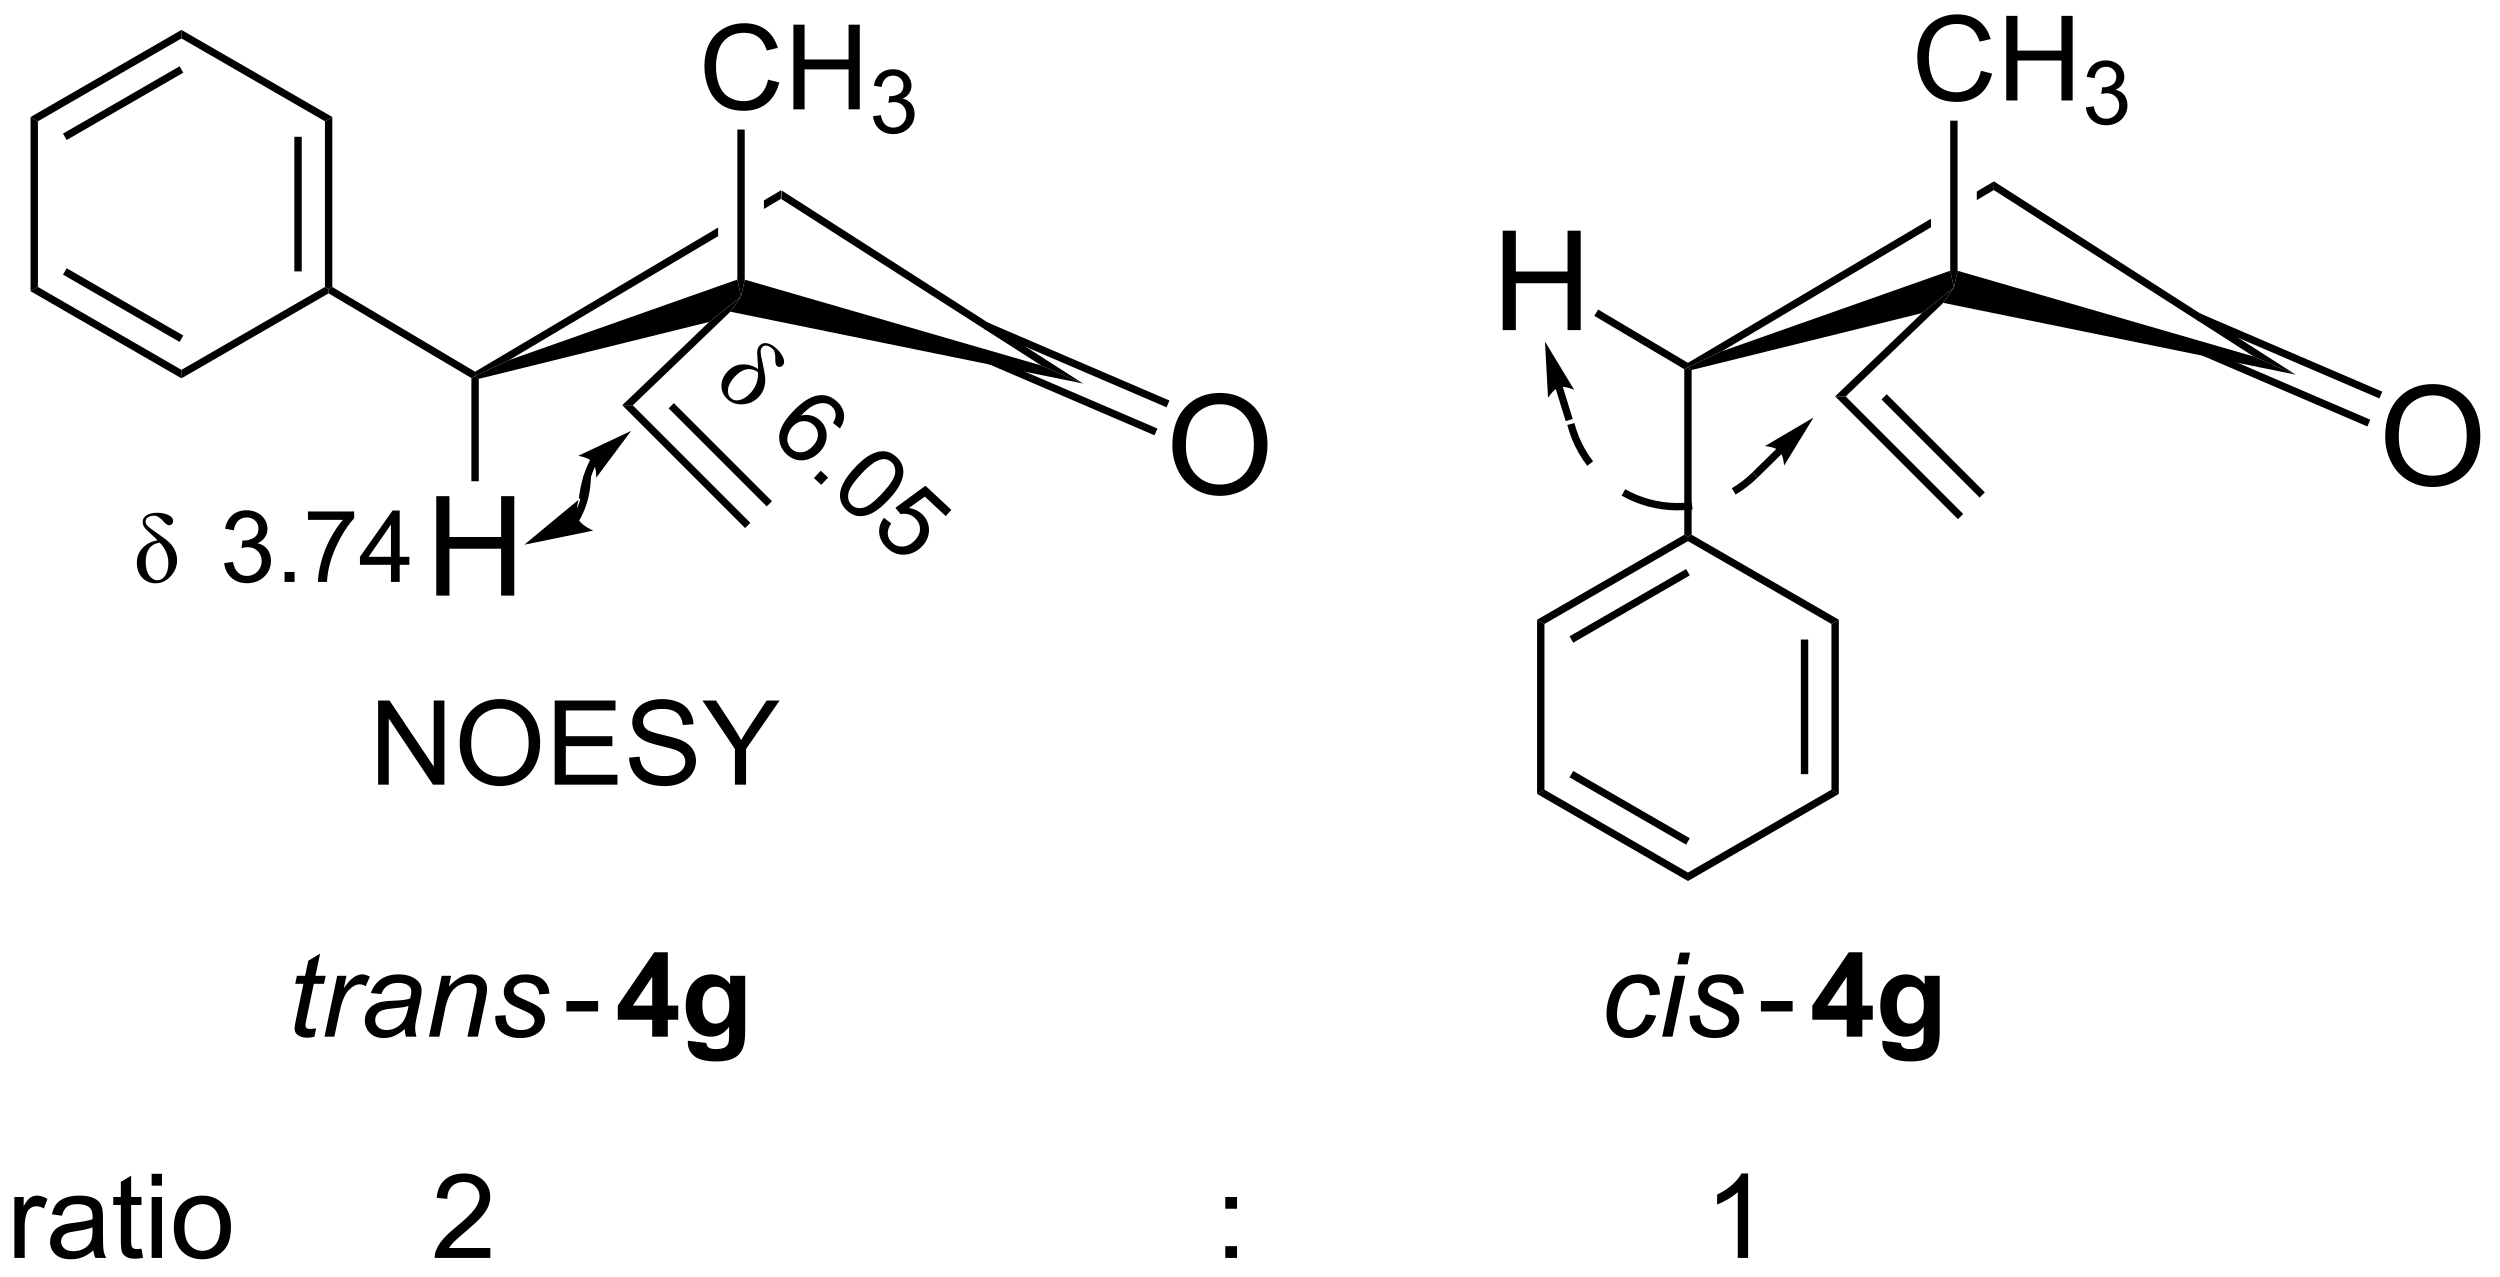 <?xml version="1.0" encoding="UTF-8"?>
<!DOCTYPE svg PUBLIC '-//W3C//DTD SVG 1.0//EN'
          'http://www.w3.org/TR/2001/REC-SVG-20010904/DTD/svg10.dtd'>
<svg stroke-dasharray="none" shape-rendering="auto" xmlns="http://www.w3.org/2000/svg" font-family="'Dialog'" text-rendering="auto" width="464" fill-opacity="1" color-interpolation="auto" color-rendering="auto" preserveAspectRatio="xMidYMid meet" font-size="12px" viewBox="0 0 464 237" fill="black" xmlns:xlink="http://www.w3.org/1999/xlink" stroke="black" image-rendering="auto" stroke-miterlimit="10" stroke-linecap="square" stroke-linejoin="miter" font-style="normal" stroke-width="1" height="237" stroke-dashoffset="0" font-weight="normal" stroke-opacity="1"
><!--Generated by the Batik Graphics2D SVG Generator--><defs id="genericDefs"
  /><g
  ><defs id="defs1"
    ><clipPath clipPathUnits="userSpaceOnUse" id="clipPath1"
      ><path d="M1.178 1.614 L174.804 1.614 L174.804 90.258 L1.178 90.258 L1.178 1.614 Z"
      /></clipPath
      ><clipPath clipPathUnits="userSpaceOnUse" id="clipPath2"
      ><path d="M18.968 17.311 L18.968 103.49 L187.766 103.49 L187.766 17.311 Z"
      /></clipPath
      ><clipPath clipPathUnits="userSpaceOnUse" id="clipPath3"
      ><path d="M14.246 57.139 L73.026 120.167 L196.479 5.036 L137.698 -57.993 Z"
      /></clipPath
      ><clipPath clipPathUnits="userSpaceOnUse" id="clipPath4"
      ><path d="M17.822 53.803 L17.822 60.973 L59.791 105.975 L59.791 105.975 L88.244 105.975 L184.999 15.742 L58.635 15.742 Z"
      /></clipPath
      ><clipPath clipPathUnits="userSpaceOnUse" id="clipPath5"
      ><path d="M18.967 17.31 L18.967 103.49 L187.765 103.49 L187.765 17.31 Z"
      /></clipPath
    ></defs
    ><g transform="scale(2.667,2.667) translate(-1.178,-1.614) matrix(1.029,0,0,1.029,-18.332,-16.192)"
    ><path d="M71.805 30.769 L71.815 30.181 L92.24 43.262 L89.39 42.03 Z" stroke="none" clip-path="url(#clipPath2)"
    /></g
    ><g transform="matrix(2.743,0,0,2.743,-52.027,-47.482)"
    ><path d="M89.39 42.03 L92.24 43.262 L68.388 38.403 L69.108 37.367 L69.358 36.232 Z" stroke="none" clip-path="url(#clipPath2)"
    /></g
    ><g transform="matrix(2.743,0,0,2.743,-52.027,-47.482)"
    ><path d="M68.858 36.226 L53.424 41.67 L51.113 42.749 L51.363 42.945 L66.945 39.095 L69.108 37.367 L68.858 36.226 Z" stroke="none" clip-path="url(#clipPath2)"
    /></g
    ><g transform="matrix(2.743,0,0,2.743,-52.027,-47.482)"
    ><path d="M48.487 57.611 L48.487 50.882 L49.378 50.882 L49.378 53.645 L52.875 53.645 L52.875 50.882 L53.766 50.882 L53.766 57.611 L52.875 57.611 L52.875 54.437 L49.378 54.437 L49.378 57.611 L48.487 57.611 Z" stroke="none" clip-path="url(#clipPath2)"
    /></g
    ><g transform="matrix(2.743,0,0,2.743,-52.027,-47.482)"
    ><path d="M50.863 42.892 L51.113 42.749 L51.363 42.945 L51.363 49.873 L50.863 49.873 Z" stroke="none" clip-path="url(#clipPath2)"
    /></g
    ><g transform="matrix(2.743,0,0,2.743,-52.027,-47.482)"
    ><path d="M51.113 42.459 L51.113 42.749 L50.863 42.892 L41.201 37.161 L41.203 36.871 L41.453 36.729 Z" stroke="none" clip-path="url(#clipPath2)"
    /></g
    ><g transform="matrix(2.743,0,0,2.743,-52.027,-47.482)"
    ><path d="M66.945 39.095 L69.108 37.367 L68.388 38.403 L61.785 44.735 L61.07 44.728 Z" stroke="none" clip-path="url(#clipPath2)"
    /></g
    ><g transform="matrix(2.743,0,0,2.743,-52.027,-47.482)"
    ><path d="M71.815 30.181 L70.658 30.868 L70.658 31.449 L71.805 30.769 L71.815 30.181 ZM67.558 32.706 L51.113 42.459 L51.113 42.749 L53.424 41.67 L67.558 33.288 L67.558 32.706 Z" stroke="none" clip-path="url(#clipPath2)"
    /></g
    ><g transform="matrix(2.743,0,0,2.743,-52.027,-47.482)"
    ><path d="M69.358 36.232 L69.108 37.367 L68.858 36.226 L68.858 26.074 L69.358 26.074 Z" stroke="none" clip-path="url(#clipPath2)"
    /></g
    ><g transform="matrix(2.743,0,0,2.743,-52.027,-47.482)"
    ><path d="M70.936 22.7 L71.694 22.89 Q71.457 23.825 70.837 24.317 Q70.217 24.806 69.324 24.806 Q68.397 24.806 67.816 24.429 Q67.238 24.051 66.933 23.338 Q66.631 22.622 66.631 21.801 Q66.631 20.905 66.972 20.241 Q67.316 19.575 67.946 19.228 Q68.576 18.882 69.334 18.882 Q70.194 18.882 70.78 19.32 Q71.365 19.757 71.597 20.551 L70.85 20.726 Q70.652 20.101 70.272 19.817 Q69.894 19.53 69.319 19.53 Q68.66 19.53 68.215 19.848 Q67.772 20.163 67.592 20.697 Q67.412 21.231 67.412 21.796 Q67.412 22.528 67.626 23.072 Q67.84 23.616 68.287 23.887 Q68.738 24.155 69.261 24.155 Q69.897 24.155 70.337 23.788 Q70.78 23.421 70.936 22.7 ZM72.651 24.707 L72.651 18.981 L73.409 18.981 L73.409 21.332 L76.385 21.332 L76.385 18.981 L77.143 18.981 L77.143 24.707 L76.385 24.707 L76.385 22.007 L73.409 22.007 L73.409 24.707 L72.651 24.707 Z" stroke="none" clip-path="url(#clipPath2)"
    /></g
    ><g transform="matrix(2.743,0,0,2.743,-52.027,-47.482)"
    ><path d="M78.039 25.173 L78.567 25.102 Q78.658 25.552 78.875 25.749 Q79.094 25.946 79.408 25.946 Q79.779 25.946 80.035 25.688 Q80.293 25.43 80.293 25.05 Q80.293 24.686 80.055 24.452 Q79.819 24.216 79.451 24.216 Q79.303 24.216 79.08 24.274 L79.139 23.811 Q79.192 23.817 79.223 23.817 Q79.561 23.817 79.83 23.642 Q80.1 23.466 80.1 23.099 Q80.1 22.809 79.903 22.62 Q79.707 22.429 79.397 22.429 Q79.088 22.429 78.883 22.622 Q78.678 22.815 78.619 23.202 L78.092 23.108 Q78.19 22.577 78.531 22.286 Q78.875 21.995 79.385 21.995 Q79.737 21.995 80.031 22.145 Q80.328 22.296 80.485 22.558 Q80.641 22.817 80.641 23.11 Q80.641 23.39 80.49 23.618 Q80.342 23.847 80.049 23.981 Q80.43 24.069 80.641 24.347 Q80.852 24.622 80.852 25.038 Q80.852 25.601 80.442 25.993 Q80.031 26.384 79.404 26.384 Q78.84 26.384 78.465 26.048 Q78.092 25.71 78.039 25.173 Z" stroke="none" clip-path="url(#clipPath2)"
    /></g
    ><g transform="matrix(2.743,0,0,2.743,-52.027,-47.482)"
    ><path d="M98.292 47.468 Q98.292 45.791 99.192 44.846 Q100.091 43.897 101.514 43.897 Q102.445 43.897 103.191 44.344 Q103.941 44.788 104.333 45.583 Q104.727 46.379 104.727 47.389 Q104.727 48.414 104.314 49.222 Q103.901 50.029 103.142 50.446 Q102.386 50.862 101.508 50.862 Q100.56 50.862 99.81 50.403 Q99.063 49.941 98.678 49.148 Q98.292 48.353 98.292 47.468 ZM99.21 47.48 Q99.21 48.698 99.862 49.399 Q100.517 50.097 101.505 50.097 Q102.509 50.097 103.158 49.39 Q103.809 48.683 103.809 47.386 Q103.809 46.562 103.531 45.95 Q103.252 45.339 102.717 45.002 Q102.184 44.662 101.517 44.662 Q100.572 44.662 99.89 45.314 Q99.21 45.963 99.21 47.48 Z" stroke="none" clip-path="url(#clipPath2)"
    /></g
    ><g transform="matrix(2.743,0,0,2.743,-52.027,-47.482)"
    ><path d="M84.748 41.47 L97.085 46.766 L97.282 46.307 L84.945 41.011 ZM85.562 39.575 L97.899 44.87 L98.096 44.411 L85.759 39.115 Z" stroke="none" clip-path="url(#clipPath2)"
    /></g
    ><g transform="matrix(2.743,0,0,2.743,-52.027,-47.482)"
    ><path d="M61.07 44.728 L61.785 44.735 L69.736 52.686 L69.383 53.04 ZM64.209 44.939 L70.846 51.576 L71.2 51.223 L64.563 44.586 Z" stroke="none" clip-path="url(#clipPath2)"
    /></g
    ><g transform="matrix(2.743,0,0,2.743,-52.027,-47.482)"
    ><path d="M58.895 48.437 L58.894 48.439 L58.889 48.449 L58.877 48.471 C58.861 48.502 58.846 48.532 58.831 48.562 C58.801 48.623 58.772 48.683 58.743 48.746 C58.687 48.87 58.633 48.998 58.584 49.129 C58.484 49.391 58.398 49.664 58.327 49.95 C58.291 50.093 58.26 50.238 58.232 50.386 C58.218 50.46 58.206 50.534 58.194 50.609 C58.188 50.647 58.182 50.685 58.177 50.722 C58.174 50.742 58.172 50.76 58.169 50.779 L58.167 50.793 L58.166 50.8 L58.166 50.804 L58.166 50.806 L58.166 50.806 L58.133 51.054 L58.628 51.12 L58.661 50.872 L58.661 50.871 L58.661 50.87 L58.662 50.866 L58.663 50.859 L58.665 50.846 C58.667 50.828 58.67 50.81 58.672 50.793 C58.677 50.757 58.682 50.722 58.688 50.687 C58.699 50.617 58.711 50.547 58.724 50.478 C58.75 50.34 58.779 50.204 58.812 50.071 C58.878 49.805 58.958 49.55 59.05 49.307 C59.097 49.186 59.146 49.068 59.198 48.953 C59.224 48.897 59.252 48.84 59.279 48.785 C59.293 48.757 59.307 48.729 59.321 48.702 L59.332 48.681 L59.337 48.671 L59.338 48.67 L59.454 48.448 L59.011 48.216 L58.895 48.437 ZM61.671 46.464 L58.094 48.15 C58.094 48.15 58.807 48.264 59.072 48.589 C59.338 48.914 59.309 49.635 59.309 49.635 Z" stroke="none" clip-path="url(#clipPath2)"
    /></g
    ><g transform="matrix(2.743,0,0,2.743,-52.027,-47.482)"
    ><path d="M58.086 52.654 L58.086 52.654 L58.087 52.652 L58.091 52.645 L58.099 52.633 C58.27 52.357 58.416 52.06 58.537 51.746 C58.658 51.432 58.754 51.103 58.823 50.761 C58.857 50.591 58.885 50.418 58.905 50.243 C58.915 50.155 58.924 50.067 58.93 49.978 C58.934 49.934 58.936 49.89 58.939 49.845 C58.94 49.834 58.94 49.823 58.941 49.812 L58.941 49.796 L58.942 49.787 L58.942 49.783 L58.953 49.533 L58.454 49.51 L58.443 49.76 L58.442 49.764 L58.442 49.772 L58.441 49.787 C58.441 49.797 58.44 49.807 58.44 49.818 C58.437 49.859 58.435 49.9 58.432 49.941 C58.425 50.023 58.418 50.104 58.408 50.185 C58.389 50.347 58.364 50.506 58.333 50.663 C58.27 50.976 58.182 51.279 58.071 51.565 C57.961 51.85 57.828 52.121 57.674 52.37 L57.667 52.381 L57.663 52.387 L57.662 52.388 L57.662 52.389 L57.529 52.6 L57.953 52.866 L58.086 52.654 ZM54.442 54.167 L59.106 53.212 C59.106 53.212 58.305 52.875 58.086 52.42 C57.868 51.964 58.108 51.129 58.108 51.129 Z" stroke="none" clip-path="url(#clipPath2)"
    /></g
    ><g transform="matrix(2.743,0,0,2.743,-52.027,-47.482)"
    ><path d="M41.453 36.729 L41.203 36.871 L40.953 36.727 L40.953 25.516 L41.453 25.227 ZM39.383 35.676 L39.383 26.566 L38.883 26.566 L38.883 35.676 Z" stroke="none" clip-path="url(#clipPath2)"
    /></g
    ><g transform="matrix(2.743,0,0,2.743,-52.027,-47.482)"
    ><path d="M41.453 25.227 L40.953 25.516 L31.244 19.91 L31.244 19.333 Z" stroke="none" clip-path="url(#clipPath2)"
    /></g
    ><g transform="matrix(2.743,0,0,2.743,-52.027,-47.482)"
    ><path d="M31.244 19.333 L31.244 19.91 L21.535 25.516 L21.035 25.227 ZM31.119 21.795 L23.23 26.35 L23.48 26.783 L31.369 22.228 Z" stroke="none" clip-path="url(#clipPath2)"
    /></g
    ><g transform="matrix(2.743,0,0,2.743,-52.027,-47.482)"
    ><path d="M21.035 25.227 L21.535 25.516 L21.535 36.727 L21.035 37.016 Z" stroke="none" clip-path="url(#clipPath2)"
    /></g
    ><g transform="matrix(2.743,0,0,2.743,-52.027,-47.482)"
    ><path d="M21.035 37.016 L21.535 36.727 L31.244 42.333 L31.244 42.91 ZM23.23 35.893 L31.119 40.447 L31.369 40.014 L23.48 35.46 Z" stroke="none" clip-path="url(#clipPath2)"
    /></g
    ><g transform="matrix(2.743,0,0,2.743,-52.027,-47.482)"
    ><path d="M31.244 42.91 L31.244 42.333 L40.953 36.727 L41.203 36.871 L41.201 37.161 Z" stroke="none" clip-path="url(#clipPath2)"
    /></g
    ><g transform="matrix(2.743,0,0,2.743,-52.027,-47.482)"
    ><path d="M40.357 86.884 L40.241 87.461 Q39.987 87.526 39.752 87.526 Q39.332 87.526 39.084 87.319 Q38.898 87.164 38.898 86.897 Q38.898 86.76 38.998 86.271 L39.498 83.877 L38.944 83.877 L39.056 83.334 L39.612 83.334 L39.824 82.319 L40.629 81.835 L40.313 83.334 L41.004 83.334 L40.888 83.877 L40.202 83.877 L39.723 86.154 Q39.635 86.589 39.635 86.675 Q39.635 86.799 39.705 86.866 Q39.778 86.931 39.941 86.931 Q40.173 86.931 40.357 86.884 ZM40.923 87.456 L41.784 83.334 L42.406 83.334 L42.232 84.175 Q42.55 83.699 42.853 83.471 Q43.159 83.24 43.477 83.24 Q43.687 83.24 43.995 83.391 L43.707 84.043 Q43.523 83.911 43.306 83.911 Q42.939 83.911 42.55 84.322 Q42.162 84.734 41.94 85.802 L41.59 87.456 L40.923 87.456 ZM46.349 86.944 Q45.984 87.257 45.645 87.404 Q45.309 87.549 44.926 87.549 Q44.354 87.549 44.005 87.213 Q43.655 86.876 43.655 86.354 Q43.655 86.007 43.813 85.743 Q43.971 85.477 44.23 85.316 Q44.491 85.153 44.867 85.083 Q45.105 85.037 45.765 85.011 Q46.427 84.982 46.714 84.871 Q46.797 84.584 46.797 84.392 Q46.797 84.149 46.619 84.009 Q46.373 83.815 45.904 83.815 Q45.462 83.815 45.18 84.012 Q44.898 84.206 44.771 84.568 L44.059 84.506 Q44.276 83.893 44.748 83.567 Q45.221 83.24 45.938 83.24 Q46.704 83.24 47.149 83.605 Q47.491 83.877 47.491 84.312 Q47.491 84.641 47.395 85.075 L47.165 86.1 Q47.056 86.589 47.056 86.897 Q47.056 87.091 47.141 87.456 L46.432 87.456 Q46.373 87.254 46.349 86.944 ZM46.611 85.368 Q46.463 85.425 46.292 85.456 Q46.124 85.487 45.728 85.523 Q45.115 85.577 44.861 85.66 Q44.61 85.743 44.481 85.927 Q44.354 86.108 44.354 86.331 Q44.354 86.626 44.559 86.817 Q44.763 87.006 45.138 87.006 Q45.488 87.006 45.809 86.822 Q46.132 86.636 46.318 86.307 Q46.505 85.976 46.611 85.368 ZM47.992 87.456 L48.853 83.334 L49.49 83.334 L49.34 84.05 Q49.754 83.629 50.114 83.435 Q50.476 83.24 50.854 83.24 Q51.353 83.24 51.638 83.512 Q51.925 83.784 51.925 84.237 Q51.925 84.467 51.824 84.959 L51.299 87.456 L50.597 87.456 L51.144 84.842 Q51.226 84.462 51.226 84.281 Q51.226 84.074 51.084 83.947 Q50.942 83.818 50.675 83.818 Q50.134 83.818 49.712 84.206 Q49.293 84.594 49.094 85.539 L48.695 87.456 L47.992 87.456 ZM52.48 86.046 L53.181 86.004 Q53.181 86.307 53.275 86.522 Q53.368 86.734 53.619 86.871 Q53.87 87.006 54.204 87.006 Q54.669 87.006 54.902 86.82 Q55.135 86.633 55.135 86.38 Q55.135 86.198 54.996 86.035 Q54.851 85.872 54.294 85.634 Q53.738 85.394 53.583 85.298 Q53.321 85.138 53.189 84.923 Q53.057 84.708 53.057 84.428 Q53.057 83.939 53.445 83.59 Q53.834 83.24 54.532 83.24 Q55.309 83.24 55.715 83.6 Q56.121 83.957 56.137 84.545 L55.449 84.591 Q55.433 84.219 55.184 84.001 Q54.936 83.784 54.483 83.784 Q54.118 83.784 53.916 83.952 Q53.715 84.118 53.715 84.312 Q53.715 84.506 53.888 84.653 Q54.004 84.754 54.491 84.964 Q55.298 85.313 55.508 85.515 Q55.842 85.836 55.842 86.299 Q55.842 86.605 55.653 86.9 Q55.464 87.195 55.078 87.373 Q54.693 87.549 54.167 87.549 Q53.453 87.549 52.954 87.195 Q52.452 86.843 52.48 86.046 Z" stroke="none" clip-path="url(#clipPath2)"
    /></g
    ><g transform="matrix(2.743,0,0,2.743,-52.027,-47.482)"
    ><path d="M57.29 85.748 L57.29 85.044 L59.436 85.044 L59.436 85.748 L57.29 85.748 Z" stroke="none" clip-path="url(#clipPath2)"
    /></g
    ><g transform="matrix(2.743,0,0,2.743,-52.027,-47.482)"
    ><path d="M63.097 87.456 L63.097 86.31 L60.768 86.31 L60.768 85.355 L63.237 81.742 L64.153 81.742 L64.153 85.352 L64.859 85.352 L64.859 86.31 L64.153 86.31 L64.153 87.456 L63.097 87.456 ZM63.097 85.352 L63.097 83.406 L61.79 85.352 L63.097 85.352 ZM65.513 87.728 L66.758 87.881 Q66.789 88.098 66.903 88.178 Q67.058 88.295 67.392 88.295 Q67.819 88.295 68.031 88.168 Q68.176 88.082 68.248 87.891 Q68.3 87.756 68.3 87.389 L68.3 86.788 Q67.811 87.456 67.066 87.456 Q66.235 87.456 65.748 86.752 Q65.368 86.198 65.368 85.37 Q65.368 84.335 65.867 83.789 Q66.367 83.24 67.107 83.24 Q67.873 83.24 68.37 83.911 L68.37 83.334 L69.389 83.334 L69.389 87.032 Q69.389 87.764 69.268 88.124 Q69.149 88.486 68.931 88.691 Q68.714 88.898 68.352 89.014 Q67.989 89.131 67.433 89.131 Q66.385 89.131 65.945 88.771 Q65.508 88.411 65.508 87.86 Q65.508 87.806 65.513 87.728 ZM66.486 85.308 Q66.486 85.966 66.74 86.271 Q66.996 86.574 67.368 86.574 Q67.767 86.574 68.041 86.263 Q68.318 85.95 68.318 85.337 Q68.318 84.695 68.054 84.384 Q67.79 84.074 67.386 84.074 Q66.996 84.074 66.74 84.379 Q66.486 84.685 66.486 85.308 Z" stroke="none" clip-path="url(#clipPath2)"
    /></g
    ><g transform="matrix(2.743,0,0,2.743,-52.027,-47.482)"
    ><path d="M130.332 85.953 L131.033 86.028 Q130.769 86.799 130.282 87.174 Q129.796 87.549 129.175 87.549 Q128.502 87.549 128.085 87.115 Q127.669 86.68 127.669 85.898 Q127.669 85.223 127.935 84.571 Q128.204 83.919 128.701 83.579 Q129.201 83.24 129.843 83.24 Q130.505 83.24 130.893 83.616 Q131.281 83.988 131.281 84.607 L130.59 84.653 Q130.588 84.26 130.363 84.04 Q130.14 83.818 129.775 83.818 Q129.353 83.818 129.043 84.087 Q128.732 84.353 128.554 84.899 Q128.378 85.445 128.378 85.95 Q128.378 86.478 128.611 86.742 Q128.844 87.006 129.185 87.006 Q129.527 87.006 129.84 86.747 Q130.153 86.486 130.332 85.953 ZM132.459 82.56 L132.625 81.765 L133.323 81.765 L133.158 82.56 L132.459 82.56 ZM131.434 87.456 L132.296 83.334 L132.997 83.334 L132.135 87.456 L131.434 87.456 ZM133.293 86.046 L133.995 86.004 Q133.995 86.307 134.088 86.522 Q134.181 86.734 134.432 86.871 Q134.683 87.006 135.017 87.006 Q135.483 87.006 135.716 86.82 Q135.949 86.633 135.949 86.38 Q135.949 86.198 135.809 86.035 Q135.664 85.872 135.108 85.634 Q134.551 85.394 134.396 85.298 Q134.135 85.138 134.003 84.923 Q133.871 84.708 133.871 84.428 Q133.871 83.939 134.259 83.59 Q134.647 83.24 135.346 83.24 Q136.122 83.24 136.528 83.6 Q136.935 83.957 136.95 84.545 L136.262 84.591 Q136.246 84.219 135.998 84.001 Q135.749 83.784 135.297 83.784 Q134.932 83.784 134.73 83.952 Q134.528 84.118 134.528 84.312 Q134.528 84.506 134.701 84.653 Q134.818 84.754 135.304 84.964 Q136.112 85.313 136.321 85.515 Q136.655 85.836 136.655 86.299 Q136.655 86.605 136.466 86.9 Q136.277 87.195 135.892 87.373 Q135.506 87.549 134.981 87.549 Q134.267 87.549 133.767 87.195 Q133.265 86.843 133.293 86.046 Z" stroke="none" clip-path="url(#clipPath2)"
    /></g
    ><g transform="matrix(2.743,0,0,2.743,-52.027,-47.482)"
    ><path d="M138.116 85.748 L138.116 85.044 L140.262 85.044 L140.262 85.748 L138.116 85.748 Z" stroke="none" clip-path="url(#clipPath2)"
    /></g
    ><g transform="matrix(2.743,0,0,2.743,-52.027,-47.482)"
    ><path d="M143.923 87.456 L143.923 86.31 L141.594 86.31 L141.594 85.355 L144.063 81.742 L144.979 81.742 L144.979 85.352 L145.685 85.352 L145.685 86.31 L144.979 86.31 L144.979 87.456 L143.923 87.456 ZM143.923 85.352 L143.923 83.406 L142.616 85.352 L143.923 85.352 ZM146.339 87.728 L147.583 87.881 Q147.614 88.098 147.728 88.178 Q147.884 88.295 148.217 88.295 Q148.644 88.295 148.857 88.168 Q149.002 88.082 149.074 87.891 Q149.126 87.756 149.126 87.389 L149.126 86.788 Q148.637 87.456 147.891 87.456 Q147.061 87.456 146.574 86.752 Q146.194 86.198 146.194 85.37 Q146.194 84.335 146.693 83.789 Q147.193 83.24 147.933 83.24 Q148.699 83.24 149.196 83.911 L149.196 83.334 L150.215 83.334 L150.215 87.032 Q150.215 87.764 150.094 88.124 Q149.975 88.486 149.757 88.691 Q149.54 88.898 149.178 89.014 Q148.815 89.131 148.259 89.131 Q147.211 89.131 146.771 88.771 Q146.333 88.411 146.333 87.86 Q146.333 87.806 146.339 87.728 ZM147.312 85.308 Q147.312 85.966 147.565 86.271 Q147.821 86.574 148.194 86.574 Q148.593 86.574 148.867 86.263 Q149.144 85.95 149.144 85.337 Q149.144 84.695 148.88 84.384 Q148.616 84.074 148.212 84.074 Q147.821 84.074 147.565 84.379 Q147.312 84.685 147.312 85.308 Z" stroke="none" clip-path="url(#clipPath2)"
    /></g
    ><g transform="matrix(2.743,0,0,2.743,-52.027,-47.482)"
    ><path d="M153.871 30.17 L153.881 29.582 L174.306 42.663 L171.456 41.431 Z" stroke="none" clip-path="url(#clipPath2)"
    /></g
    ><g transform="matrix(2.743,0,0,2.743,-52.027,-47.482)"
    ><path d="M171.456 41.431 L174.306 42.663 L150.454 37.804 L151.174 36.768 L151.424 35.633 Z" stroke="none" clip-path="url(#clipPath2)"
    /></g
    ><g transform="matrix(2.743,0,0,2.743,-52.027,-47.482)"
    ><path d="M150.924 35.627 L135.49 41.071 L133.179 42.15 L133.429 42.346 L149.011 38.496 L151.174 36.768 L150.924 35.627 Z" stroke="none" clip-path="url(#clipPath2)"
    /></g
    ><g transform="matrix(2.743,0,0,2.743,-52.027,-47.482)"
    ><path d="M132.929 42.293 L133.179 42.15 L133.429 42.346 L133.429 53.492 L133.179 53.636 L132.929 53.492 Z" stroke="none" clip-path="url(#clipPath2)"
    /></g
    ><g transform="matrix(2.743,0,0,2.743,-52.027,-47.482)"
    ><path d="M120.644 39.647 L120.644 32.919 L121.534 32.919 L121.534 35.682 L125.032 35.682 L125.032 32.919 L125.922 32.919 L125.922 39.647 L125.032 39.647 L125.032 36.474 L121.534 36.474 L121.534 39.647 L120.644 39.647 Z" stroke="none" clip-path="url(#clipPath2)"
    /></g
    ><g transform="matrix(2.743,0,0,2.743,-52.027,-47.482)"
    ><path d="M133.179 41.86 L133.179 42.15 L132.929 42.293 L126.845 38.684 L127.1 38.254 Z" stroke="none" clip-path="url(#clipPath2)"
    /></g
    ><g transform="matrix(2.743,0,0,2.743,-52.027,-47.482)"
    ><path d="M149.011 38.496 L151.174 36.768 L150.454 37.804 L143.851 44.136 L143.137 44.129 Z" stroke="none" clip-path="url(#clipPath2)"
    /></g
    ><g transform="matrix(2.743,0,0,2.743,-52.027,-47.482)"
    ><path d="M153.881 29.582 L152.724 30.269 L152.724 30.85 L153.871 30.17 L153.881 29.582 ZM149.624 32.107 L133.179 41.86 L133.179 42.15 L135.49 41.071 L149.624 32.689 L149.624 32.107 Z" stroke="none" clip-path="url(#clipPath2)"
    /></g
    ><g transform="matrix(2.743,0,0,2.743,-52.027,-47.482)"
    ><path d="M151.424 35.633 L151.174 36.768 L150.924 35.627 L150.924 25.475 L151.424 25.475 Z" stroke="none" clip-path="url(#clipPath2)"
    /></g
    ><g transform="matrix(2.743,0,0,2.743,-52.027,-47.482)"
    ><path d="M153.002 22.101 L153.76 22.291 Q153.523 23.226 152.903 23.718 Q152.283 24.207 151.39 24.207 Q150.463 24.207 149.882 23.83 Q149.304 23.452 148.999 22.739 Q148.697 22.023 148.697 21.202 Q148.697 20.306 149.038 19.642 Q149.382 18.976 150.012 18.629 Q150.643 18.283 151.4 18.283 Q152.26 18.283 152.846 18.72 Q153.432 19.158 153.663 19.952 L152.916 20.127 Q152.718 19.502 152.338 19.218 Q151.96 18.931 151.385 18.931 Q150.726 18.931 150.281 19.249 Q149.838 19.564 149.658 20.098 Q149.478 20.632 149.478 21.197 Q149.478 21.929 149.692 22.473 Q149.906 23.017 150.353 23.288 Q150.804 23.556 151.327 23.556 Q151.963 23.556 152.403 23.189 Q152.846 22.822 153.002 22.101 ZM154.717 24.108 L154.717 18.382 L155.475 18.382 L155.475 20.733 L158.451 20.733 L158.451 18.382 L159.209 18.382 L159.209 24.108 L158.451 24.108 L158.451 21.408 L155.475 21.408 L155.475 24.108 L154.717 24.108 Z" stroke="none" clip-path="url(#clipPath2)"
    /></g
    ><g transform="matrix(2.743,0,0,2.743,-52.027,-47.482)"
    ><path d="M160.106 24.574 L160.633 24.503 Q160.725 24.953 160.941 25.15 Q161.16 25.347 161.475 25.347 Q161.846 25.347 162.101 25.089 Q162.359 24.831 162.359 24.451 Q162.359 24.087 162.121 23.853 Q161.885 23.617 161.518 23.617 Q161.369 23.617 161.147 23.675 L161.205 23.212 Q161.258 23.218 161.289 23.218 Q161.627 23.218 161.897 23.042 Q162.166 22.867 162.166 22.499 Q162.166 22.21 161.969 22.021 Q161.773 21.829 161.463 21.829 Q161.154 21.829 160.949 22.023 Q160.744 22.216 160.685 22.603 L160.158 22.509 Q160.256 21.978 160.598 21.687 Q160.941 21.396 161.451 21.396 Q161.803 21.396 162.098 21.546 Q162.394 21.697 162.551 21.958 Q162.707 22.218 162.707 22.511 Q162.707 22.79 162.557 23.019 Q162.408 23.247 162.115 23.382 Q162.496 23.47 162.707 23.747 Q162.918 24.023 162.918 24.439 Q162.918 25.001 162.508 25.394 Q162.098 25.785 161.471 25.785 Q160.906 25.785 160.531 25.449 Q160.158 25.111 160.106 24.574 Z" stroke="none" clip-path="url(#clipPath2)"
    /></g
    ><g transform="matrix(2.743,0,0,2.743,-52.027,-47.482)"
    ><path d="M180.358 46.869 Q180.358 45.192 181.258 44.247 Q182.158 43.298 183.581 43.298 Q184.511 43.298 185.257 43.745 Q186.007 44.189 186.399 44.984 Q186.793 45.78 186.793 46.79 Q186.793 47.815 186.38 48.623 Q185.967 49.43 185.208 49.846 Q184.453 50.263 183.575 50.263 Q182.626 50.263 181.876 49.804 Q181.13 49.342 180.744 48.549 Q180.358 47.754 180.358 46.869 ZM181.276 46.882 Q181.276 48.099 181.928 48.8 Q182.583 49.498 183.571 49.498 Q184.575 49.498 185.224 48.791 Q185.875 48.084 185.875 46.787 Q185.875 45.964 185.597 45.352 Q185.319 44.74 184.783 44.403 Q184.251 44.063 183.584 44.063 Q182.638 44.063 181.956 44.715 Q181.276 45.364 181.276 46.882 Z" stroke="none" clip-path="url(#clipPath2)"
    /></g
    ><g transform="matrix(2.743,0,0,2.743,-52.027,-47.482)"
    ><path d="M166.814 40.871 L179.151 46.167 L179.349 45.708 L167.011 40.412 ZM167.628 38.976 L179.965 44.272 L180.162 43.812 L167.825 38.516 Z" stroke="none" clip-path="url(#clipPath2)"
    /></g
    ><g transform="matrix(2.743,0,0,2.743,-52.027,-47.482)"
    ><path d="M143.137 44.129 L143.851 44.136 L151.802 52.087 L151.449 52.441 ZM146.276 44.34 L152.913 50.977 L153.266 50.624 L146.629 43.986 Z" stroke="none" clip-path="url(#clipPath2)"
    /></g
    ><g transform="matrix(2.743,0,0,2.743,-52.027,-47.482)"
    ><path d="M132.929 53.492 L133.179 53.636 L133.179 53.925 L123.47 59.531 L122.97 59.242 ZM133.054 55.81 L125.165 60.365 L125.415 60.798 L133.304 56.243 Z" stroke="none" clip-path="url(#clipPath2)"
    /></g
    ><g transform="matrix(2.743,0,0,2.743,-52.027,-47.482)"
    ><path d="M122.97 59.242 L123.47 59.531 L123.47 70.742 L122.97 71.031 Z" stroke="none" clip-path="url(#clipPath2)"
    /></g
    ><g transform="matrix(2.743,0,0,2.743,-52.027,-47.482)"
    ><path d="M122.97 71.031 L123.47 70.742 L133.179 76.348 L133.179 76.925 ZM125.165 69.908 L133.054 74.463 L133.304 74.03 L125.415 69.475 Z" stroke="none" clip-path="url(#clipPath2)"
    /></g
    ><g transform="matrix(2.743,0,0,2.743,-52.027,-47.482)"
    ><path d="M133.179 76.925 L133.179 76.348 L142.888 70.742 L143.388 71.031 Z" stroke="none" clip-path="url(#clipPath2)"
    /></g
    ><g transform="matrix(2.743,0,0,2.743,-52.027,-47.482)"
    ><path d="M143.388 71.031 L142.888 70.742 L142.888 59.531 L143.388 59.242 ZM141.318 69.691 L141.318 60.582 L140.818 60.582 L140.818 69.691 Z" stroke="none" clip-path="url(#clipPath2)"
    /></g
    ><g transform="matrix(2.743,0,0,2.743,-52.027,-47.482)"
    ><path d="M143.388 59.242 L142.888 59.531 L133.179 53.925 L133.179 53.636 L133.429 53.492 Z" stroke="none" clip-path="url(#clipPath2)"
    /></g
    ><g transform="matrix(2.743,0,0,2.743,-52.027,-47.482)"
    ><path d="M19.94 102.425 L19.94 98.302 L20.569 98.302 L20.569 98.926 Q20.809 98.489 21.011 98.349 Q21.216 98.209 21.462 98.209 Q21.814 98.209 22.178 98.434 L21.938 99.081 Q21.682 98.931 21.425 98.931 Q21.198 98.931 21.014 99.068 Q20.833 99.206 20.755 99.451 Q20.639 99.824 20.639 100.267 L20.639 102.425 L19.94 102.425 ZM25.284 101.915 Q24.896 102.246 24.536 102.383 Q24.179 102.518 23.767 102.518 Q23.087 102.518 22.722 102.187 Q22.357 101.853 22.357 101.338 Q22.357 101.035 22.494 100.784 Q22.634 100.533 22.857 100.383 Q23.079 100.23 23.359 100.153 Q23.566 100.098 23.98 100.049 Q24.826 99.948 25.227 99.808 Q25.23 99.664 25.23 99.625 Q25.23 99.198 25.033 99.024 Q24.764 98.786 24.236 98.786 Q23.744 98.786 23.509 98.96 Q23.273 99.133 23.162 99.57 L22.479 99.477 Q22.572 99.04 22.784 98.771 Q22.999 98.499 23.403 98.354 Q23.806 98.209 24.337 98.209 Q24.865 98.209 25.193 98.333 Q25.525 98.458 25.68 98.647 Q25.835 98.833 25.897 99.12 Q25.933 99.299 25.933 99.764 L25.933 100.696 Q25.933 101.672 25.977 101.931 Q26.021 102.187 26.154 102.425 L25.424 102.425 Q25.315 102.207 25.284 101.915 ZM25.227 100.355 Q24.847 100.51 24.086 100.618 Q23.654 100.681 23.475 100.758 Q23.297 100.836 23.198 100.986 Q23.102 101.136 23.102 101.317 Q23.102 101.597 23.315 101.783 Q23.527 101.969 23.933 101.969 Q24.337 101.969 24.65 101.793 Q24.966 101.618 25.113 101.309 Q25.227 101.074 25.227 100.611 L25.227 100.355 ZM28.541 101.799 L28.642 102.417 Q28.347 102.479 28.114 102.479 Q27.733 102.479 27.524 102.36 Q27.314 102.239 27.229 102.042 Q27.143 101.845 27.143 101.216 L27.143 98.846 L26.631 98.846 L26.631 98.302 L27.143 98.302 L27.143 97.28 L27.84 96.861 L27.84 98.302 L28.541 98.302 L28.541 98.846 L27.84 98.846 L27.84 101.255 Q27.84 101.555 27.876 101.641 Q27.912 101.726 27.995 101.778 Q28.08 101.827 28.235 101.827 Q28.352 101.827 28.541 101.799 ZM29.228 97.536 L29.228 96.734 L29.927 96.734 L29.927 97.536 L29.228 97.536 ZM29.228 102.425 L29.228 98.302 L29.927 98.302 L29.927 102.425 L29.228 102.425 ZM30.73 100.362 Q30.73 99.219 31.367 98.667 Q31.9 98.209 32.663 98.209 Q33.515 98.209 34.053 98.766 Q34.594 99.322 34.594 100.305 Q34.594 101.1 34.353 101.558 Q34.115 102.013 33.66 102.267 Q33.204 102.518 32.663 102.518 Q31.799 102.518 31.263 101.964 Q30.73 101.408 30.73 100.362 ZM31.45 100.362 Q31.45 101.154 31.794 101.55 Q32.141 101.944 32.663 101.944 Q33.184 101.944 33.528 101.548 Q33.874 101.152 33.874 100.339 Q33.874 99.576 33.528 99.182 Q33.181 98.786 32.663 98.786 Q32.141 98.786 31.794 99.18 Q31.45 99.57 31.45 100.362 ZM52.144 101.752 L52.144 102.425 L48.381 102.425 Q48.373 102.171 48.464 101.938 Q48.606 101.555 48.922 101.183 Q49.24 100.81 49.838 100.321 Q50.764 99.56 51.09 99.115 Q51.416 98.67 51.416 98.274 Q51.416 97.86 51.119 97.575 Q50.824 97.288 50.345 97.288 Q49.84 97.288 49.538 97.591 Q49.235 97.894 49.232 98.429 L48.513 98.357 Q48.588 97.552 49.069 97.133 Q49.551 96.711 50.361 96.711 Q51.181 96.711 51.657 97.166 Q52.136 97.619 52.136 98.289 Q52.136 98.631 51.996 98.962 Q51.856 99.291 51.53 99.656 Q51.207 100.021 50.454 100.657 Q49.825 101.185 49.646 101.374 Q49.468 101.563 49.351 101.752 L52.144 101.752 ZM101.874 99.097 L101.874 98.302 L102.668 98.302 L102.668 99.097 L101.874 99.097 ZM101.874 102.425 L101.874 101.628 L102.668 101.628 L102.668 102.425 L101.874 102.425 ZM137.249 102.425 L136.55 102.425 L136.55 97.971 Q136.297 98.212 135.888 98.453 Q135.479 98.693 135.153 98.815 L135.153 98.139 Q135.738 97.862 136.175 97.472 Q136.615 97.078 136.799 96.711 L137.249 96.711 L137.249 102.425 Z" stroke="none" clip-path="url(#clipPath2)"
    /></g
    ><g transform="matrix(2.743,0,0,2.743,-52.027,-47.482)"
    ><path d="M44.552 70.402 L44.552 64.712 L45.326 64.712 L48.315 69.178 L48.315 64.712 L49.037 64.712 L49.037 70.402 L48.263 70.402 L45.274 65.93 L45.274 70.402 L44.552 70.402 ZM50.073 67.631 Q50.073 66.213 50.834 65.413 Q51.595 64.611 52.798 64.611 Q53.585 64.611 54.216 64.988 Q54.85 65.364 55.182 66.037 Q55.516 66.709 55.516 67.563 Q55.516 68.43 55.166 69.114 Q54.817 69.797 54.175 70.149 Q53.536 70.501 52.793 70.501 Q51.991 70.501 51.357 70.112 Q50.725 69.722 50.399 69.051 Q50.073 68.379 50.073 67.631 ZM50.85 67.641 Q50.85 68.671 51.401 69.264 Q51.955 69.854 52.791 69.854 Q53.639 69.854 54.188 69.256 Q54.739 68.658 54.739 67.561 Q54.739 66.865 54.504 66.347 Q54.268 65.829 53.815 65.545 Q53.365 65.258 52.801 65.258 Q52.001 65.258 51.424 65.809 Q50.85 66.357 50.85 67.641 ZM56.5 70.402 L56.5 64.712 L60.615 64.712 L60.615 65.382 L57.253 65.382 L57.253 67.126 L60.403 67.126 L60.403 67.794 L57.253 67.794 L57.253 69.729 L60.747 69.729 L60.747 70.402 L56.5 70.402 ZM61.531 68.573 L62.243 68.511 Q62.292 68.938 62.476 69.212 Q62.662 69.486 63.05 69.654 Q63.438 69.823 63.922 69.823 Q64.355 69.823 64.683 69.696 Q65.014 69.566 65.175 69.344 Q65.335 69.121 65.335 68.857 Q65.335 68.588 65.18 68.389 Q65.025 68.19 64.668 68.052 Q64.44 67.965 63.656 67.776 Q62.872 67.587 62.556 67.421 Q62.15 67.206 61.948 66.891 Q61.748 66.575 61.748 66.181 Q61.748 65.752 61.992 65.377 Q62.238 65.001 62.706 64.807 Q63.177 64.613 63.752 64.613 Q64.386 64.613 64.867 64.818 Q65.351 65.022 65.61 65.418 Q65.871 65.814 65.892 66.313 L65.17 66.368 Q65.11 65.829 64.774 65.555 Q64.44 65.278 63.783 65.278 Q63.099 65.278 62.786 65.529 Q62.476 65.778 62.476 66.132 Q62.476 66.438 62.696 66.637 Q62.913 66.834 63.832 67.043 Q64.751 67.25 65.092 67.406 Q65.589 67.633 65.824 67.985 Q66.062 68.337 66.062 68.795 Q66.062 69.248 65.801 69.652 Q65.542 70.053 65.053 70.278 Q64.567 70.501 63.959 70.501 Q63.185 70.501 62.662 70.275 Q62.142 70.048 61.844 69.597 Q61.547 69.145 61.531 68.573 ZM68.694 70.402 L68.694 67.99 L66.5 64.712 L67.416 64.712 L68.539 66.427 Q68.85 66.909 69.116 67.39 Q69.372 66.942 69.737 66.383 L70.84 64.712 L71.717 64.712 L69.448 67.99 L69.448 70.402 L68.694 70.402 Z" stroke="none" clip-path="url(#clipPath2)"
    /></g
    ><g transform="matrix(2.743,0,0,2.743,-52.027,-47.482)"
    ><path d="M128.689 50.848 C129.229 51.152 129.809 51.394 130.42 51.564 L130.554 51.082 C129.981 50.923 129.439 50.697 128.935 50.412 L128.689 50.848 ZM125.014 46.062 C125.186 46.729 125.445 47.36 125.776 47.944 C125.953 48.254 126.15 48.55 126.366 48.831 L126.762 48.526 C126.56 48.264 126.376 47.986 126.211 47.697 C125.901 47.151 125.66 46.561 125.498 45.937 L125.014 46.062 ZM136.402 50.774 C136.936 50.459 137.435 50.078 137.888 49.633 L137.537 49.276 C137.114 49.692 136.647 50.049 136.149 50.343 L136.402 50.774 ZM130.42 51.564 C131.084 51.748 131.76 51.84 132.431 51.844 C132.788 51.847 133.143 51.824 133.494 51.778 L133.429 51.282 C133.1 51.326 132.768 51.347 132.434 51.344 C131.807 51.34 131.175 51.254 130.554 51.082 L130.42 51.564 Z" stroke="none" clip-path="url(#clipPath2)"
    /></g
    ><g transform="matrix(2.743,0,0,2.743,-52.027,-47.482)"
    ><path d="M139.19 47.653 L137.537 49.276 L137.888 49.633 L139.54 48.009 L139.19 47.653 ZM141.679 45.558 L138.385 47.495 C138.385 47.495 139.081 47.542 139.365 47.831 C139.649 48.12 139.684 48.817 139.684 48.817 Z" stroke="none" clip-path="url(#clipPath2)"
    /></g
    ><g transform="matrix(2.743,0,0,2.743,-52.027,-47.482)"
    ><path d="M124.222 43.591 L124.905 45.805 L125.383 45.657 L124.7 43.444 L124.222 43.591 ZM123.504 40.418 L123.712 44.233 C123.712 44.233 124.073 43.637 124.461 43.517 C124.848 43.398 125.483 43.687 125.483 43.687 Z" stroke="none" clip-path="url(#clipPath2)"
    /></g
    ><g transform="matrix(2.006,1.871,-1.871,2.006,78.311,-141.262)"
    ><path d="M68.787 40.409 Q68.623 40.224 68.33 39.967 Q68.007 39.684 67.895 39.521 Q67.783 39.358 67.783 39.163 Q67.783 38.873 68.053 38.708 Q68.324 38.541 68.759 38.541 Q69.194 38.541 69.517 38.69 Q69.842 38.838 69.842 39.097 Q69.842 39.222 69.763 39.306 Q69.684 39.387 69.578 39.387 Q69.427 39.387 69.222 39.161 Q69.016 38.93 68.871 38.835 Q68.728 38.741 68.537 38.741 Q68.293 38.741 68.137 38.851 Q67.981 38.958 67.981 39.128 Q67.981 39.286 68.108 39.424 Q68.238 39.563 68.772 39.927 Q69.341 40.321 69.576 40.543 Q69.813 40.762 69.961 41.079 Q70.11 41.395 70.11 41.747 Q70.11 42.366 69.673 42.841 Q69.236 43.313 68.653 43.313 Q68.121 43.313 67.755 42.935 Q67.39 42.555 67.39 41.922 Q67.39 41.312 67.794 40.903 Q68.198 40.494 68.787 40.409 ZM68.932 40.56 Q67.987 40.716 67.987 41.859 Q67.987 42.45 68.223 42.777 Q68.458 43.102 68.772 43.102 Q69.097 43.102 69.308 42.788 Q69.519 42.472 69.519 41.936 Q69.519 41.158 68.932 40.56 Z" stroke="none" clip-path="url(#clipPath4)"
    /></g
    ><g transform="matrix(2.006,1.871,-1.871,2.006,78.311,-141.262)"
    ><path d="M75.575 39.571 L74.984 39.618 Q74.904 39.268 74.759 39.11 Q74.52 38.857 74.166 38.857 Q73.883 38.857 73.67 39.016 Q73.388 39.22 73.226 39.613 Q73.065 40.004 73.059 40.729 Q73.274 40.402 73.584 40.244 Q73.894 40.086 74.232 40.086 Q74.825 40.086 75.243 40.523 Q75.66 40.96 75.66 41.652 Q75.66 42.107 75.463 42.498 Q75.267 42.887 74.924 43.096 Q74.581 43.305 74.146 43.305 Q73.406 43.305 72.938 42.76 Q72.47 42.213 72.47 40.96 Q72.47 39.558 72.986 38.923 Q73.439 38.37 74.204 38.37 Q74.773 38.37 75.137 38.69 Q75.502 39.009 75.575 39.571 ZM73.151 41.654 Q73.151 41.962 73.281 42.243 Q73.412 42.522 73.645 42.67 Q73.88 42.815 74.138 42.815 Q74.513 42.815 74.784 42.511 Q75.054 42.208 75.054 41.687 Q75.054 41.186 74.786 40.899 Q74.52 40.611 74.113 40.611 Q73.711 40.611 73.43 40.899 Q73.151 41.186 73.151 41.654 ZM76.582 43.221 L76.582 42.544 L77.259 42.544 L77.259 43.221 L76.582 43.221 ZM78.126 40.837 Q78.126 39.98 78.301 39.459 Q78.477 38.936 78.824 38.653 Q79.174 38.37 79.701 38.37 Q80.09 38.37 80.382 38.526 Q80.677 38.681 80.868 38.978 Q81.059 39.273 81.167 39.697 Q81.276 40.119 81.276 40.837 Q81.276 41.687 81.101 42.21 Q80.927 42.733 80.578 43.019 Q80.231 43.305 79.701 43.305 Q79.002 43.305 78.602 42.801 Q78.126 42.199 78.126 40.837 ZM78.734 40.837 Q78.734 42.028 79.013 42.421 Q79.292 42.815 79.701 42.815 Q80.11 42.815 80.387 42.419 Q80.666 42.024 80.666 40.837 Q80.666 39.644 80.387 39.253 Q80.11 38.859 79.695 38.859 Q79.286 38.859 79.042 39.207 Q78.734 39.648 78.734 40.837 ZM81.88 41.956 L82.501 41.903 Q82.572 42.358 82.822 42.586 Q83.075 42.815 83.431 42.815 Q83.859 42.815 84.156 42.492 Q84.453 42.169 84.453 41.635 Q84.453 41.127 84.167 40.835 Q83.883 40.54 83.422 40.54 Q83.134 40.54 82.904 40.672 Q82.673 40.802 82.541 41.008 L81.985 40.936 L82.453 38.455 L84.855 38.455 L84.855 39.022 L82.928 39.022 L82.666 40.321 Q83.101 40.017 83.58 40.017 Q84.213 40.017 84.648 40.457 Q85.083 40.894 85.083 41.582 Q85.083 42.239 84.701 42.716 Q84.235 43.305 83.431 43.305 Q82.772 43.305 82.354 42.935 Q81.939 42.564 81.88 41.956 Z" stroke="none" clip-path="url(#clipPath4)"
    /></g
    ><g transform="matrix(2.743,0,0,2.743,-52.026,-47.481)"
    ><path d="M29.626 53.874 Q29.461 53.689 29.169 53.432 Q28.846 53.149 28.734 52.986 Q28.622 52.824 28.622 52.628 Q28.622 52.338 28.892 52.173 Q29.162 52.006 29.597 52.006 Q30.032 52.006 30.355 52.156 Q30.681 52.303 30.681 52.562 Q30.681 52.687 30.602 52.771 Q30.522 52.852 30.417 52.852 Q30.265 52.852 30.061 52.626 Q29.854 52.395 29.709 52.301 Q29.567 52.206 29.375 52.206 Q29.131 52.206 28.976 52.316 Q28.82 52.424 28.82 52.593 Q28.82 52.751 28.947 52.889 Q29.077 53.028 29.61 53.393 Q30.18 53.786 30.415 54.008 Q30.652 54.228 30.799 54.544 Q30.949 54.86 30.949 55.212 Q30.949 55.832 30.511 56.306 Q30.074 56.779 29.492 56.779 Q28.96 56.779 28.593 56.401 Q28.228 56.02 28.228 55.388 Q28.228 54.777 28.633 54.368 Q29.037 53.959 29.626 53.874 ZM29.771 54.025 Q28.826 54.181 28.826 55.324 Q28.826 55.915 29.061 56.242 Q29.296 56.568 29.61 56.568 Q29.936 56.568 30.147 56.253 Q30.358 55.937 30.358 55.401 Q30.358 54.623 29.771 54.025 Z" stroke="none" clip-path="url(#clipPath5)"
    /></g
    ><g transform="matrix(2.743,0,0,2.743,-52.026,-47.481)"
    ><path d="M34.137 55.41 L34.73 55.331 Q34.833 55.836 35.077 56.058 Q35.323 56.28 35.677 56.28 Q36.095 56.28 36.383 55.99 Q36.672 55.7 36.672 55.271 Q36.672 54.863 36.404 54.599 Q36.139 54.333 35.725 54.333 Q35.559 54.333 35.308 54.399 L35.374 53.878 Q35.433 53.885 35.468 53.885 Q35.849 53.885 36.152 53.687 Q36.455 53.489 36.455 53.076 Q36.455 52.751 36.233 52.538 Q36.013 52.322 35.664 52.322 Q35.317 52.322 35.086 52.54 Q34.855 52.758 34.789 53.193 L34.196 53.087 Q34.306 52.489 34.691 52.162 Q35.077 51.835 35.651 51.835 Q36.046 51.835 36.378 52.004 Q36.712 52.173 36.888 52.468 Q37.064 52.76 37.064 53.089 Q37.064 53.404 36.894 53.661 Q36.727 53.918 36.398 54.069 Q36.826 54.168 37.064 54.48 Q37.301 54.79 37.301 55.258 Q37.301 55.891 36.84 56.333 Q36.378 56.772 35.673 56.772 Q35.038 56.772 34.616 56.394 Q34.196 56.014 34.137 55.41 ZM38.221 56.686 L38.221 56.01 L38.897 56.01 L38.897 56.686 L38.221 56.686 ZM39.804 52.487 L39.804 51.916 L42.93 51.916 L42.93 52.377 Q42.469 52.87 42.016 53.685 Q41.564 54.498 41.315 55.357 Q41.137 55.963 41.089 56.686 L40.478 56.686 Q40.489 56.115 40.702 55.309 Q40.918 54.5 41.318 53.751 Q41.717 53.002 42.17 52.487 L39.804 52.487 ZM45.419 56.686 L45.419 55.528 L43.322 55.528 L43.322 54.986 L45.529 51.855 L46.012 51.855 L46.012 54.986 L46.665 54.986 L46.665 55.528 L46.012 55.528 L46.012 56.686 L45.419 56.686 ZM45.419 54.986 L45.419 52.806 L43.907 54.986 L45.419 54.986 Z" stroke="none" clip-path="url(#clipPath5)"
    /></g
  ></g
></svg
>

